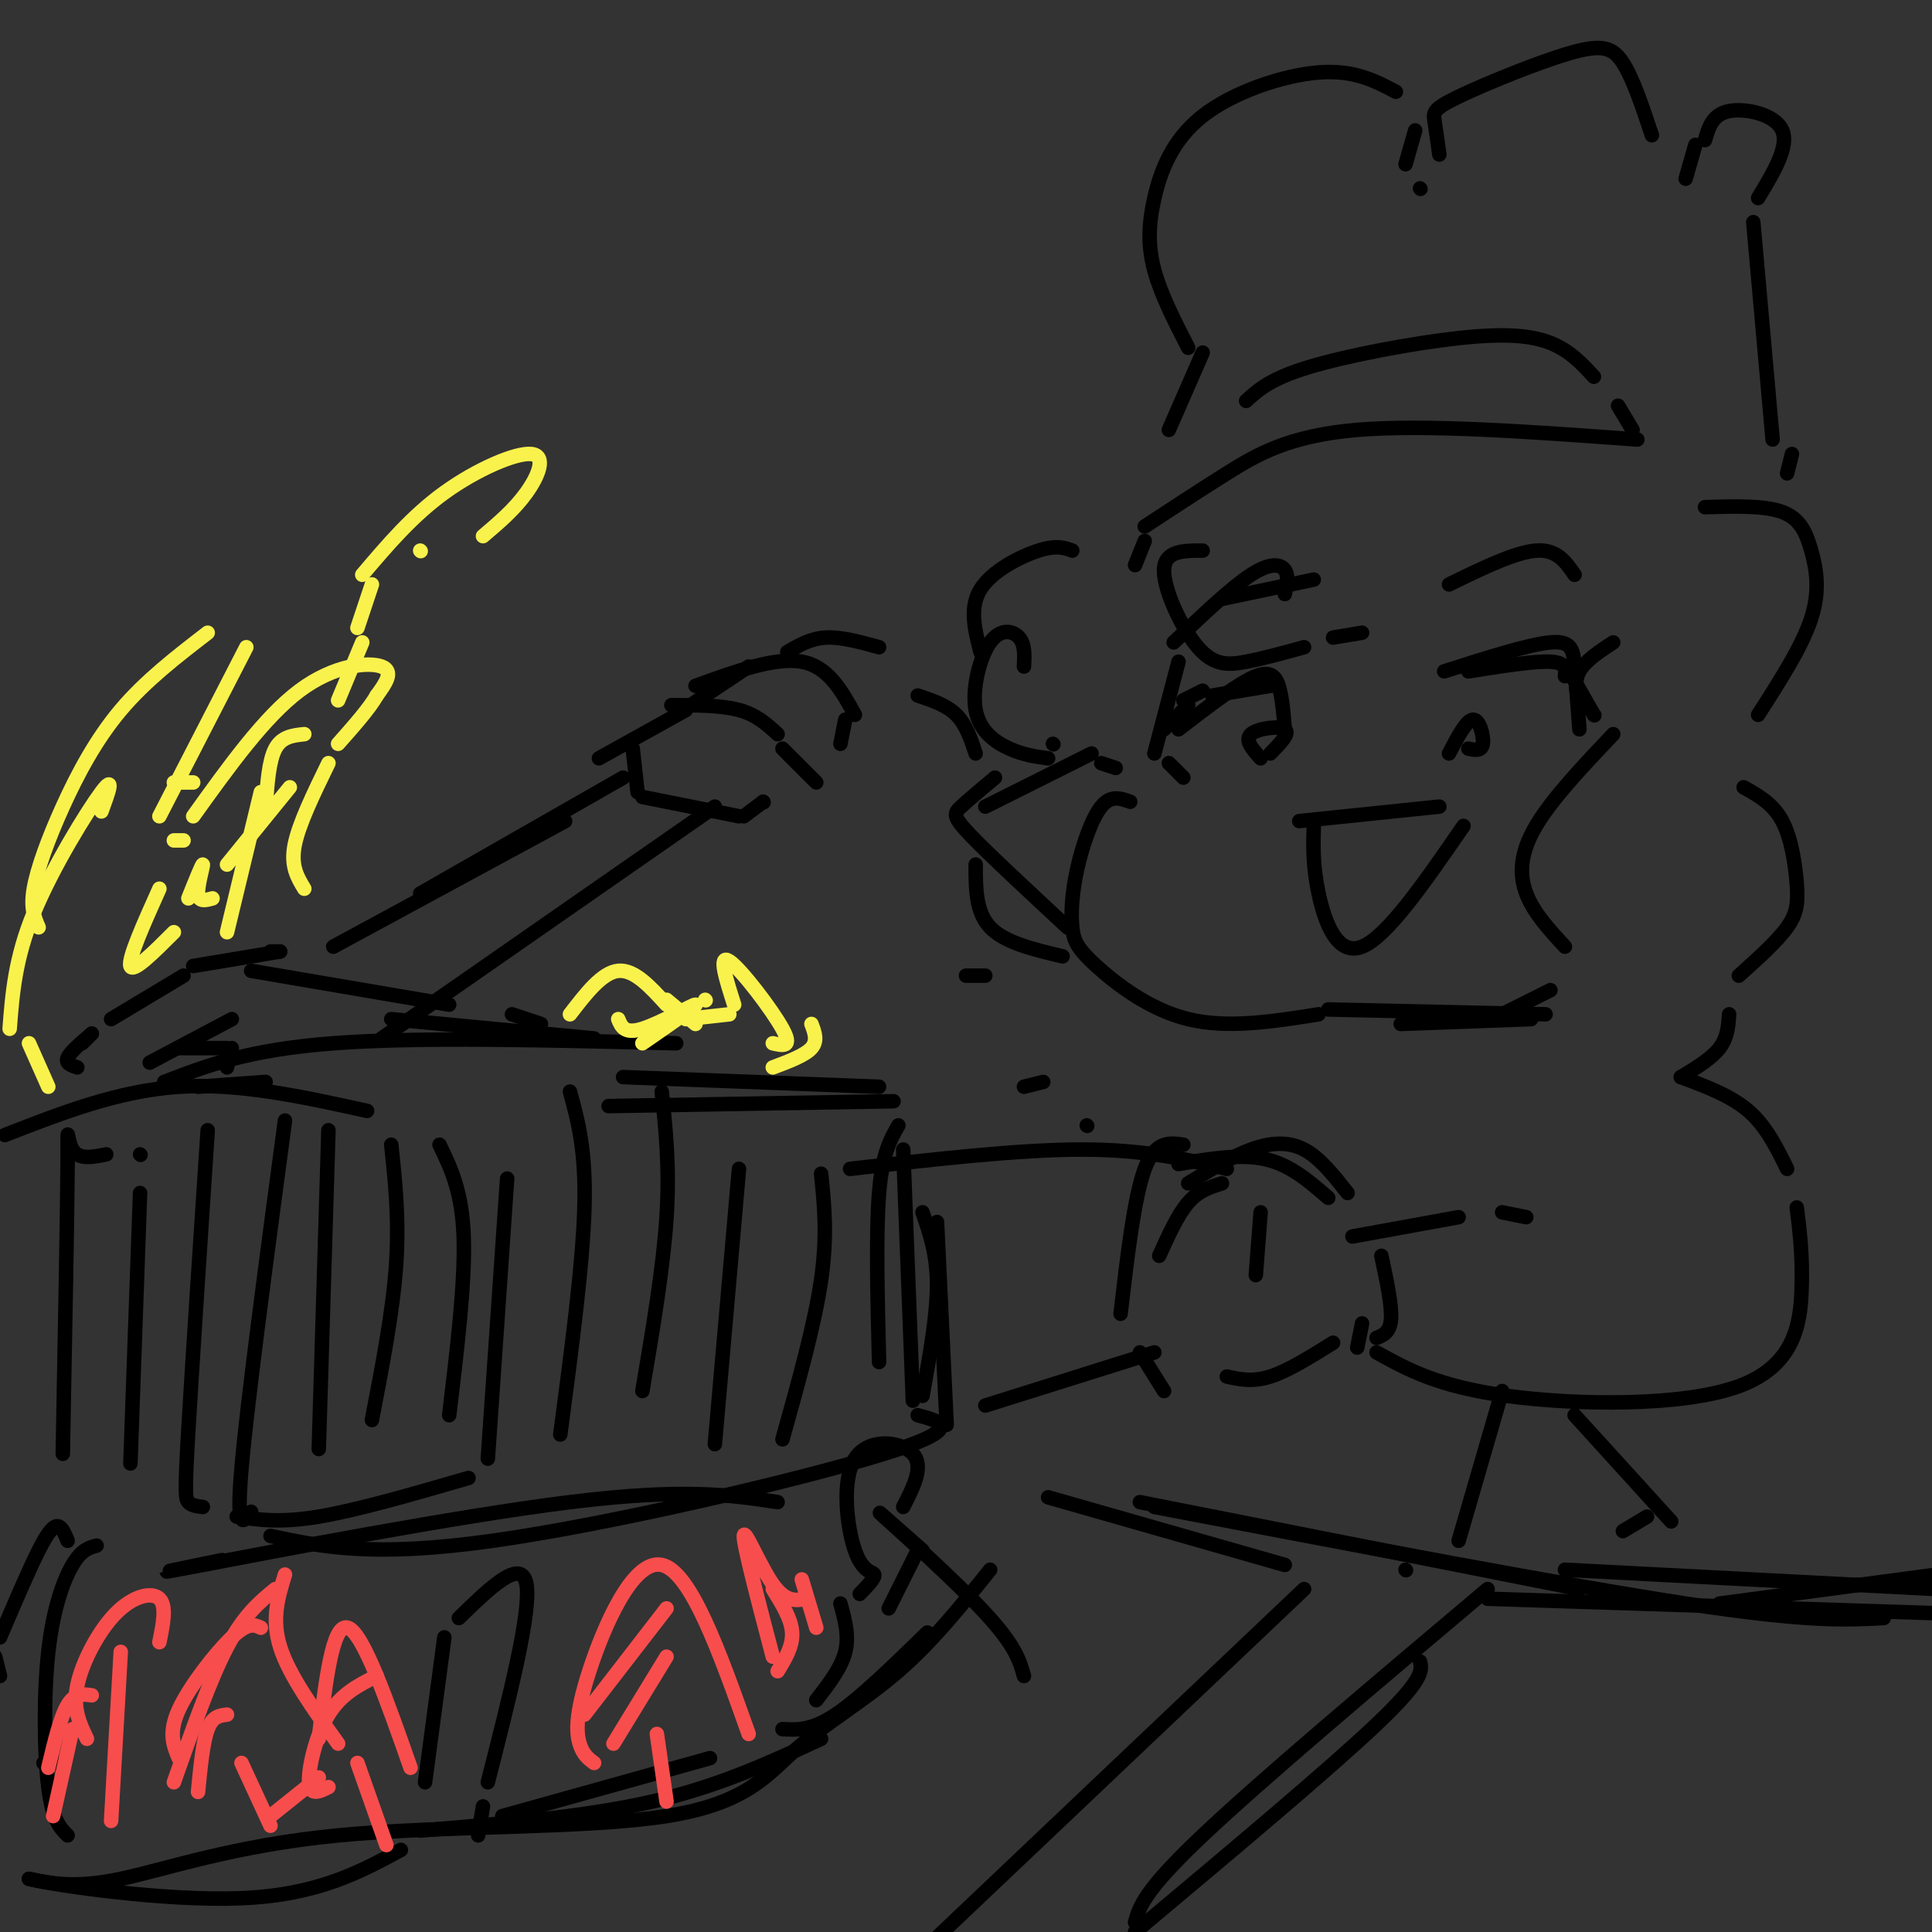 <svg viewBox='0 0 400 400' version='1.1' xmlns='http://www.w3.org/2000/svg' xmlns:xlink='http://www.w3.org/1999/xlink'><rect x="0" y="0" width="400" height="400" fill="#333333" stroke="none"/><g fill='none' stroke='rgb(0,0,0)' stroke-width='3' stroke-linecap='round' stroke-linejoin='round'><path d='M272,120c0.000,0.000 -19.000,4.000 -19,4'/><path d='M244,137c0.000,0.000 -5.000,19.000 -5,19'/><path d='M234,166c-2.012,-0.726 -4.023,-1.453 -6,1c-1.977,2.453 -3.919,8.085 -5,13c-1.081,4.915 -1.300,9.111 -1,12c0.300,2.889 1.119,4.470 5,8c3.881,3.530 10.823,9.009 19,11c8.177,1.991 17.588,0.496 27,-1'/><path d='M290,212c0.000,0.000 27.000,-1.000 27,-1'/><path d='M275,209c0.000,0.000 45.000,1.000 45,1'/><path d='M269,170c0.000,0.000 29.000,-3.000 29,-3'/><path d='M272,171c-0.111,4.133 -0.222,8.267 1,14c1.222,5.733 3.778,13.067 9,11c5.222,-2.067 13.111,-13.533 21,-25'/><path d='M243,133c5.978,-5.689 11.956,-11.378 16,-14c4.044,-2.622 6.156,-2.178 7,-1c0.844,1.178 0.422,3.089 0,5'/><path d='M244,151c6.222,-4.800 12.444,-9.600 16,-11c3.556,-1.400 4.444,0.600 5,3c0.556,2.400 0.778,5.200 1,8'/><path d='M261,157c-1.689,-1.889 -3.378,-3.778 -2,-5c1.378,-1.222 5.822,-1.778 7,-1c1.178,0.778 -0.911,2.889 -3,5'/><path d='M242,158c0.000,0.000 3.000,3.000 3,3'/><path d='M241,151c0.000,0.000 5.000,-5.000 5,-5'/><path d='M245,145c0.000,0.000 4.000,-2.000 4,-2'/><path d='M251,144c0.000,0.000 12.000,-2.000 12,-2'/><path d='M300,121c6.833,-3.333 13.667,-6.667 18,-7c4.333,-0.333 6.167,2.333 8,5'/><path d='M299,139c8.756,-2.800 17.511,-5.600 22,-6c4.489,-0.400 4.711,1.600 5,5c0.289,3.400 0.644,8.200 1,13'/><path d='M300,156c1.822,-3.489 3.644,-6.978 5,-7c1.356,-0.022 2.244,3.422 2,5c-0.244,1.578 -1.622,1.289 -3,1'/><path d='M304,139c6.833,-1.083 13.667,-2.167 17,-2c3.333,0.167 3.167,1.583 3,3'/><path d='M326,141c0.000,0.000 4.000,7.000 4,7'/><path d='M330,148c0.000,0.000 0.100,0.100 0.1,0.1'/><path d='M235,117c0.000,0.000 2.000,-5.000 2,-5'/><path d='M237,109c5.467,-3.600 10.933,-7.200 17,-11c6.067,-3.800 12.733,-7.800 27,-9c14.267,-1.200 36.133,0.400 58,2'/><path d='M242,89c0.000,0.000 7.000,-16.000 7,-16'/><path d='M246,72c-2.821,-5.501 -5.643,-11.002 -7,-16c-1.357,-4.998 -1.250,-9.494 0,-15c1.250,-5.506 3.644,-12.021 10,-17c6.356,-4.979 16.673,-8.423 24,-9c7.327,-0.577 11.663,1.711 16,4'/><path d='M293,27c0.000,0.000 -2.000,7.000 -2,7'/><path d='M294,39c0.000,0.000 0.100,0.100 0.1,0.1'/><path d='M298,32c-0.370,-2.657 -0.740,-5.314 -1,-7c-0.260,-1.686 -0.410,-2.400 5,-5c5.410,-2.600 16.380,-7.085 23,-9c6.620,-1.915 8.892,-1.262 11,2c2.108,3.262 4.054,9.131 6,15'/><path d='M351,30c0.000,0.000 -2.000,7.000 -2,7'/><path d='M353,29c0.778,-2.667 1.556,-5.333 5,-6c3.444,-0.667 9.556,0.667 11,4c1.444,3.333 -1.778,8.667 -5,14'/><path d='M363,46c0.000,0.000 4.000,45.000 4,45'/><path d='M371,94c0.000,0.000 -1.000,4.000 -1,4'/><path d='M258,83c2.500,-2.292 5.000,-4.583 13,-7c8.000,-2.417 21.500,-4.958 31,-6c9.500,-1.042 15.000,-0.583 19,1c4.000,1.583 6.500,4.292 9,7'/><path d='M335,84c0.000,0.000 3.000,5.000 3,5'/><path d='M222,114c-1.622,-0.600 -3.244,-1.200 -7,0c-3.756,1.200 -9.644,4.200 -12,8c-2.356,3.800 -1.178,8.400 0,13'/><path d='M228,158c0.000,0.000 3.000,1.000 3,1'/><path d='M226,156c0.000,0.000 -22.000,11.000 -22,11'/><path d='M202,179c0.000,4.917 0.000,9.833 3,13c3.000,3.167 9.000,4.583 15,6'/><path d='M221,192c-8.067,-7.489 -16.133,-14.978 -20,-19c-3.867,-4.022 -3.533,-4.578 -2,-6c1.533,-1.422 4.267,-3.711 7,-6'/><path d='M218,154c0.000,0.000 0.100,0.100 0.1,0.1'/><path d='M212,138c0.123,-2.285 0.246,-4.571 -1,-6c-1.246,-1.429 -3.860,-2.002 -6,1c-2.140,3.002 -3.807,9.577 -3,14c0.807,4.423 4.088,6.692 7,8c2.912,1.308 5.456,1.654 8,2'/><path d='M249,114c-3.946,-0.012 -7.893,-0.024 -8,4c-0.107,4.024 3.625,12.083 7,16c3.375,3.917 6.393,3.690 10,3c3.607,-0.690 7.804,-1.845 12,-3'/><path d='M276,132c0.000,0.000 6.000,-1.000 6,-1'/><path d='M353,105c6.149,-0.185 12.298,-0.369 16,1c3.702,1.369 4.958,4.292 6,8c1.042,3.708 1.869,8.202 0,14c-1.869,5.798 -6.435,12.899 -11,20'/><path d='M334,133c-2.917,1.917 -5.833,3.833 -7,6c-1.167,2.167 -0.583,4.583 0,7'/><path d='M334,152c-6.356,6.711 -12.711,13.422 -16,19c-3.289,5.578 -3.511,10.022 -2,14c1.511,3.978 4.756,7.489 8,11'/><path d='M361,163c3.042,1.696 6.083,3.393 8,7c1.917,3.607 2.708,9.125 3,13c0.292,3.875 0.083,6.107 -2,9c-2.083,2.893 -6.042,6.446 -10,10'/><path d='M358,210c-0.167,2.417 -0.333,4.833 -2,7c-1.667,2.167 -4.833,4.083 -8,6'/><path d='M225,233c0.000,0.000 0.100,0.100 0.1,0.1'/><path d='M81,211c0.000,0.000 42.000,4.000 42,4'/><path d='M194,253c0.000,0.000 2.000,42.000 2,42'/><path d='M190,321c0.000,0.000 -6.000,12.000 -6,12'/><path d='M129,223c0.000,0.000 53.000,2.000 53,2'/><path d='M191,251c1.500,4.333 3.000,8.667 3,15c0.000,6.333 -1.500,14.667 -3,23'/><path d='M190,293c5.022,1.356 10.044,2.711 -7,8c-17.044,5.289 -56.156,14.511 -81,18c-24.844,3.489 -35.422,1.244 -46,-1'/><path d='M49,314c4.500,0.667 9.000,1.333 17,0c8.000,-1.333 19.500,-4.667 31,-8'/><path d='M34,224c8.667,-3.333 17.333,-6.667 35,-8c17.667,-1.333 44.333,-0.667 71,0'/><path d='M187,238c0.000,0.000 2.000,52.000 2,52'/><path d='M46,323c-9.178,1.867 -18.356,3.733 -4,1c14.356,-2.733 52.244,-10.067 76,-13c23.756,-2.933 33.378,-1.467 43,0'/><path d='M176,242c17.500,-2.000 35.000,-4.000 48,-4c13.000,0.000 21.500,2.000 30,4'/><path d='M261,251c0.000,0.000 -1.000,13.000 -1,13'/><path d='M204,291c0.000,0.000 35.000,-11.000 35,-11'/><path d='M253,245c-2.417,0.750 -4.833,1.500 -7,4c-2.167,2.500 -4.083,6.750 -6,11'/><path d='M246,245c4.467,-2.756 8.933,-5.511 13,-7c4.067,-1.489 7.733,-1.711 11,0c3.267,1.711 6.133,5.356 9,9'/><path d='M286,260c1.083,5.083 2.167,10.167 2,13c-0.167,2.833 -1.583,3.417 -3,4'/><path d='M254,285c2.667,0.583 5.333,1.167 9,0c3.667,-1.167 8.333,-4.083 13,-7'/><path d='M245,237c-2.917,-0.417 -5.833,-0.833 -8,5c-2.167,5.833 -3.583,17.917 -5,30'/><path d='M236,280c0.000,0.000 5.000,8.000 5,8'/><path d='M244,241c6.417,-1.083 12.833,-2.167 18,-1c5.167,1.167 9.083,4.583 13,8'/><path d='M282,274c0.000,0.000 -1.000,5.000 -1,5'/><path d='M348,223c5.167,1.917 10.333,3.833 14,7c3.667,3.167 5.833,7.583 8,12'/><path d='M372,250c0.625,5.036 1.250,10.071 1,17c-0.250,6.929 -1.375,15.750 -13,20c-11.625,4.250 -33.750,3.929 -48,2c-14.250,-1.929 -20.625,-5.464 -27,-9'/><path d='M280,256c0.000,0.000 22.000,-4.000 22,-4'/><path d='M311,251c0.000,0.000 5.000,1.000 5,1'/><path d='M204,202c0.000,0.000 -4.000,0.000 -4,0'/><path d='M202,156c-1.000,-3.000 -2.000,-6.000 -4,-8c-2.000,-2.000 -5.000,-3.000 -8,-4'/><path d='M182,134c-3.917,-1.083 -7.833,-2.167 -11,-2c-3.167,0.167 -5.583,1.583 -8,3'/><path d='M155,138c0.000,0.000 -15.000,10.000 -15,10'/><path d='M144,142c8.250,-3.000 16.500,-6.000 22,-5c5.500,1.000 8.250,6.000 11,11'/><path d='M175,149c0.000,0.000 -1.000,5.000 -1,5'/><path d='M139,146c5.167,0.000 10.333,0.000 14,1c3.667,1.000 5.833,3.000 8,5'/><path d='M162,155c0.000,0.000 7.000,7.000 7,7'/><path d='M142,147c0.000,0.000 -18.000,10.000 -18,10'/><path d='M131,155c0.000,0.000 1.000,9.000 1,9'/><path d='M133,165c0.000,0.000 20.000,4.000 20,4'/><path d='M158,166c0.000,0.000 0.100,0.100 0.1,0.1'/><path d='M158,166c0.000,0.000 -4.000,3.000 -4,3'/><path d='M129,161c0.000,0.000 -42.000,24.000 -42,24'/><path d='M148,167c0.000,0.000 -69.000,48.000 -69,48'/><path d='M117,170c0.000,0.000 -48.000,26.000 -48,26'/><path d='M52,201c0.000,0.000 41.000,7.000 41,7'/><path d='M106,210c0.000,0.000 6.000,2.000 6,2'/><path d='M58,197c0.000,0.000 -2.000,0.000 -2,0'/><path d='M58,197c0.000,0.000 -18.000,3.000 -18,3'/><path d='M38,202c0.000,0.000 -15.000,9.000 -15,9'/><path d='M19,214c0.000,0.000 -2.000,2.000 -2,2'/><path d='M19,214c-2.250,1.917 -4.500,3.833 -5,5c-0.500,1.167 0.750,1.583 2,2'/><path d='M1,235c11.750,-4.583 23.500,-9.167 36,-10c12.500,-0.833 25.750,2.083 39,5'/><path d='M48,211c0.000,0.000 -17.000,9.000 -17,9'/><path d='M37,217c0.000,0.000 10.000,0.000 10,0'/><path d='M48,217c0.000,0.000 -1.000,4.000 -1,4'/><path d='M41,225c0.000,0.000 14.000,-1.000 14,-1'/><path d='M126,229c0.000,0.000 59.000,-1.000 59,-1'/><path d='M186,233c-1.667,2.917 -3.333,5.833 -4,14c-0.667,8.167 -0.333,21.583 0,35'/><path d='M29,239c0.000,0.000 0.100,0.100 0.1,0.1'/><path d='M22,239c-2.867,0.578 -5.733,1.156 -7,-1c-1.267,-2.156 -0.933,-7.044 -1,3c-0.067,10.044 -0.533,35.022 -1,60'/><path d='M29,247c0.000,0.000 -2.000,56.000 -2,56'/><path d='M43,234c-1.622,24.533 -3.244,49.067 -4,62c-0.756,12.933 -0.644,14.267 0,15c0.644,0.733 1.822,0.867 3,1'/><path d='M59,232c-3.917,29.250 -7.833,58.500 -9,72c-1.167,13.500 0.417,11.250 2,9'/><path d='M68,234c0.000,0.000 -2.000,66.000 -2,66'/><path d='M81,237c0.833,7.750 1.667,15.500 1,25c-0.667,9.500 -2.833,20.750 -5,32'/><path d='M91,237c2.333,4.833 4.667,9.667 5,19c0.333,9.333 -1.333,23.167 -3,37'/><path d='M105,244c0.000,0.000 -4.000,58.000 -4,58'/><path d='M118,226c1.667,6.083 3.333,12.167 3,24c-0.333,11.833 -2.667,29.417 -5,47'/><path d='M137,226c0.833,7.833 1.667,15.667 1,26c-0.667,10.333 -2.833,23.167 -5,36'/><path d='M153,242c0.000,0.000 -5.000,57.000 -5,57'/><path d='M170,243c0.667,6.417 1.333,12.833 0,22c-1.333,9.167 -4.667,21.083 -8,33'/><path d='M162,358c3.000,0.167 6.000,0.333 11,-3c5.000,-3.333 12.000,-10.167 19,-17'/><path d='M187,312c2.167,-4.220 4.335,-8.440 2,-11c-2.335,-2.560 -9.172,-3.459 -12,1c-2.828,4.459 -1.646,14.278 0,19c1.646,4.722 3.756,4.349 4,5c0.244,0.651 -1.378,2.325 -3,4'/><path d='M174,332c0.917,3.333 1.833,6.667 1,10c-0.833,3.333 -3.417,6.667 -6,10'/><path d='M88,369c0.000,0.000 4.000,-30.000 4,-30'/><path d='M95,335c6.500,-6.333 13.000,-12.667 14,-7c1.000,5.667 -3.500,23.333 -8,41'/><path d='M100,374c0.000,0.000 -1.000,6.000 -1,6'/><path d='M13,365c0.000,0.000 -4.000,0.000 -4,0'/><path d='M0,347c0.000,0.000 -1.000,-4.000 -1,-4'/><path d='M0,339c2.978,-6.978 5.956,-13.956 8,-18c2.044,-4.044 3.156,-5.156 4,-5c0.844,0.156 1.422,1.578 2,3'/><path d='M20,320c-1.571,0.429 -3.143,0.857 -5,4c-1.857,3.143 -4.000,9.000 -5,18c-1.000,9.000 -0.857,21.143 0,28c0.857,6.857 2.429,8.429 4,10'/><path d='M217,310c0.000,0.000 49.000,14.000 49,14'/><path d='M270,329c0.000,0.000 -78.000,74.000 -78,74'/><path d='M239,312c42.417,8.083 84.833,16.167 110,20c25.167,3.833 33.083,3.417 41,3'/><path d='M324,325c0.000,0.000 77.000,4.000 77,4'/><path d='M326,293c0.000,0.000 20.000,22.000 20,22'/><path d='M341,314c0.000,0.000 -5.000,3.000 -5,3'/><path d='M216,224c0.000,0.000 -4.000,1.000 -4,1'/><path d='M311,288c0.000,0.000 -9.000,31.000 -9,31'/><path d='M291,325c0.000,0.000 0.100,0.100 0.1,0.1'/><path d='M236,311c0.000,0.000 91.000,18.000 91,18'/><path d='M308,329c-23.417,19.750 -46.833,39.500 -59,51c-12.167,11.500 -13.083,14.750 -14,18'/><path d='M294,344c0.417,1.833 0.833,3.667 -9,13c-9.833,9.333 -29.917,26.167 -50,43'/><path d='M308,331c0.000,0.000 93.000,3.000 93,3'/><path d='M356,332c0.000,0.000 45.000,-6.000 45,-6'/><path d='M371,329c0.000,0.000 32.000,-2.000 32,-2'/><path d='M311,210c0.000,0.000 10.000,-5.000 10,-5'/><path d='M87,379c17.083,-1.417 34.167,-2.833 48,-6c13.833,-3.167 24.417,-8.083 35,-13'/><path d='M205,325c-6.007,7.475 -12.015,14.950 -19,21c-6.985,6.050 -14.949,10.674 -21,16c-6.051,5.326 -10.189,11.356 -27,14c-16.811,2.644 -46.295,1.904 -68,4c-21.705,2.096 -35.630,7.027 -45,9c-9.370,1.973 -14.185,0.986 -19,0'/><path d='M6,389c5.356,1.333 28.244,4.667 44,4c15.756,-0.667 24.378,-5.333 33,-10'/><path d='M104,376c0.000,0.000 43.000,-12.000 43,-12'/><path d='M191,321c-5.533,-4.889 -11.067,-9.778 -8,-7c3.067,2.778 14.733,13.222 21,20c6.267,6.778 7.133,9.889 8,13'/></g>
<g fill='none' stroke='rgb(248,77,77)' stroke-width='3' stroke-linecap='round' stroke-linejoin='round'><path d='M36,369c3.750,-10.667 7.500,-21.333 11,-28c3.500,-6.667 6.750,-9.333 10,-12'/><path d='M59,326c-1.417,4.583 -2.833,9.167 -1,15c1.833,5.833 6.917,12.917 12,20'/><path d='M66,368c0.000,0.000 -10.000,8.000 -10,8'/><path d='M54,337c-1.311,-0.600 -2.622,-1.200 -6,2c-3.378,3.200 -8.822,10.200 -11,15c-2.178,4.800 -1.089,7.400 0,10'/><path d='M47,355c-1.500,0.167 -3.000,0.333 -4,3c-1.000,2.667 -1.500,7.833 -2,13'/><path d='M50,365c0.000,0.000 6.000,13.000 6,13'/><path d='M123,365c-1.155,-0.857 -2.310,-1.714 -3,-4c-0.690,-2.286 -0.917,-6.000 2,-15c2.917,-9.000 8.976,-23.286 15,-22c6.024,1.286 12.012,18.143 18,35'/><path d='M138,333c0.000,0.000 -17.000,22.000 -17,22'/><path d='M138,343c0.000,0.000 -11.000,18.000 -11,18'/><path d='M136,359c0.000,0.000 2.000,14.000 2,14'/><path d='M160,343c-3.044,-11.600 -6.089,-23.200 -6,-25c0.089,-1.800 3.311,6.200 6,10c2.689,3.800 4.844,3.400 7,3'/><path d='M166,327c0.000,0.000 3.000,10.000 3,10'/><path d='M160,329c1.917,3.083 3.833,6.167 4,9c0.167,2.833 -1.417,5.417 -3,8'/><path d='M18,360c-1.482,-3.095 -2.964,-6.190 -2,-11c0.964,-4.810 4.375,-11.333 8,-15c3.625,-3.667 7.464,-4.476 9,-3c1.536,1.476 0.768,5.238 0,9'/><path d='M25,342c0.000,0.000 -2.000,35.000 -2,35'/><path d='M19,351c-1.750,-0.250 -3.500,-0.500 -5,2c-1.500,2.500 -2.750,7.750 -4,13'/><path d='M15,358c0.000,0.000 -4.000,18.000 -4,18'/><path d='M66,360c1.417,-12.000 2.833,-24.000 6,-23c3.167,1.000 8.083,15.000 13,29'/><path d='M78,347c-3.689,1.844 -7.378,3.689 -10,8c-2.622,4.311 -4.178,11.089 -4,14c0.178,2.911 2.089,1.956 4,1'/><path d='M74,365c0.000,0.000 6.000,17.000 6,17'/></g>
<g fill='none' stroke='rgb(249,242,77)' stroke-width='3' stroke-linecap='round' stroke-linejoin='round'><path d='M8,192c-0.851,-1.958 -1.702,-3.917 -1,-8c0.702,-4.083 2.958,-10.292 6,-17c3.042,-6.708 6.869,-13.917 12,-20c5.131,-6.083 11.565,-11.042 18,-16'/><path d='M51,134c0.000,0.000 -18.000,35.000 -18,35'/><path d='M36,174c0.000,0.000 2.000,0.000 2,0'/><path d='M40,169c7.378,-10.289 14.756,-20.578 22,-26c7.244,-5.422 14.356,-5.978 17,-5c2.644,0.978 0.822,3.489 -1,6'/><path d='M78,144c-1.500,2.667 -4.750,6.333 -8,10'/><path d='M75,119c5.173,-6.095 10.345,-12.190 17,-17c6.655,-4.810 14.792,-8.333 18,-8c3.208,0.333 1.488,4.524 -1,8c-2.488,3.476 -5.744,6.238 -9,9'/><path d='M87,114c0.000,0.000 0.100,0.100 0.1,0.1'/><path d='M77,121c0.000,0.000 -3.000,9.000 -3,9'/><path d='M75,133c0.000,0.000 -5.000,12.000 -5,12'/><path d='M63,152c-2.333,0.250 -4.667,0.500 -6,3c-1.333,2.500 -1.667,7.250 -2,12'/><path d='M68,158c-3.083,6.333 -6.167,12.667 -7,17c-0.833,4.333 0.583,6.667 2,9'/><path d='M118,210c3.333,-4.333 6.667,-8.667 10,-9c3.333,-0.333 6.667,3.333 10,7'/><path d='M138,207c0.000,0.000 6.000,5.000 6,5'/><path d='M142,211c0.000,0.000 9.000,-1.000 9,-1'/><path d='M152,208c-1.689,-5.289 -3.378,-10.578 -1,-9c2.378,1.578 8.822,10.022 11,14c2.178,3.978 0.089,3.489 -2,3'/><path d='M160,221c3.333,-1.250 6.667,-2.500 8,-4c1.333,-1.500 0.667,-3.250 0,-5'/><path d='M146,207c0.000,0.000 0.100,0.100 0.1,0.1'/><path d='M128,211c0.644,1.578 1.289,3.156 5,2c3.711,-1.156 10.489,-5.044 11,-5c0.511,0.044 -5.244,4.022 -11,8'/><path d='M40,162c0.000,0.000 -4.000,0.000 -4,0'/><path d='M21,168c1.444,-3.933 2.889,-7.867 0,-4c-2.889,3.867 -10.111,15.533 -14,25c-3.889,9.467 -4.444,16.733 -5,24'/><path d='M6,216c0.000,0.000 4.000,9.000 4,9'/><path d='M33,184c-3.250,7.250 -6.500,14.500 -6,16c0.500,1.500 4.750,-2.750 9,-7'/><path d='M39,186c1.444,-3.600 2.889,-7.200 3,-7c0.111,0.200 -1.111,4.200 -1,6c0.111,1.800 1.556,1.400 3,1'/><path d='M60,163c0.000,0.000 -13.000,16.000 -13,16'/><path d='M54,164c0.000,0.000 -7.000,29.000 -7,29'/></g>
</svg>